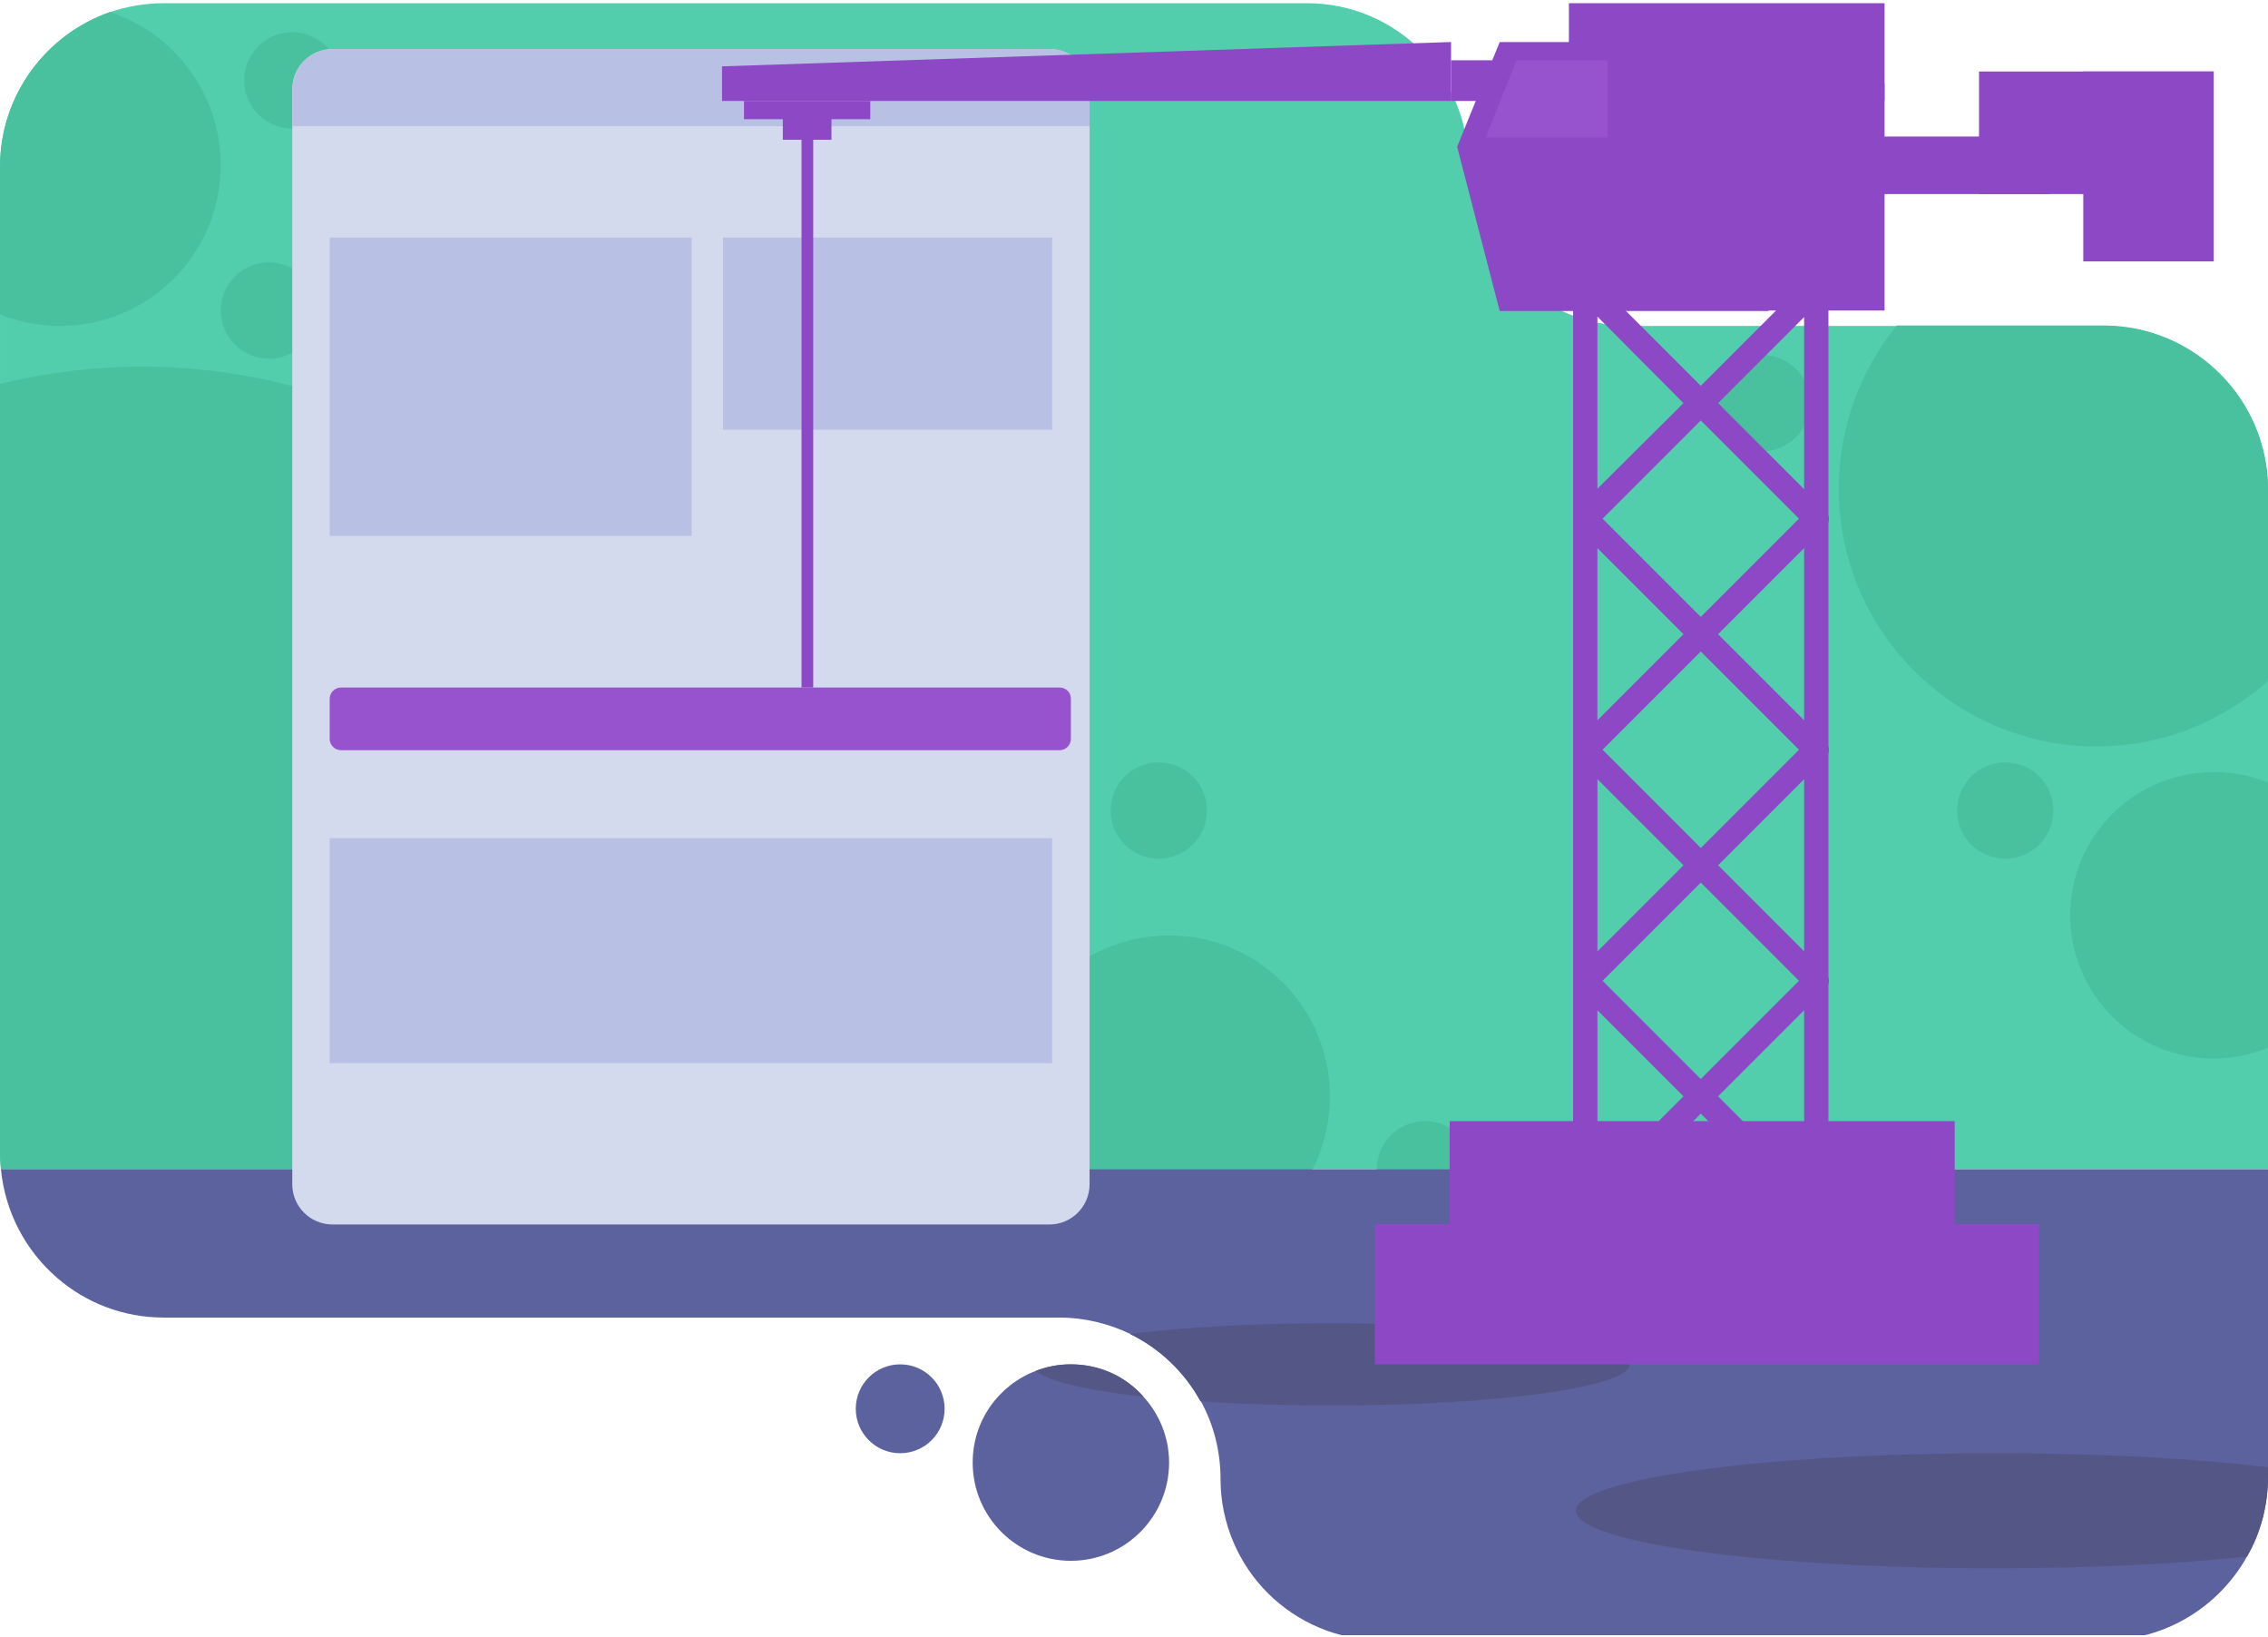 <?xml version="1.0" encoding="UTF-8"?><svg id="Layer_1" xmlns="http://www.w3.org/2000/svg" xmlns:xlink="http://www.w3.org/1999/xlink" viewBox="0 0 485 350"><defs><style>.cls-1{fill:#52cead;}.cls-1,.cls-2,.cls-3,.cls-4,.cls-5,.cls-6{fill-rule:evenodd;}.cls-7{fill:#9752ce;}.cls-8{fill:#545686;}.cls-2,.cls-9{fill:#b8c1e4;}.cls-10,.cls-5{fill:#5c629e;}.cls-3,.cls-11{fill:#49c19f;}.cls-12{clip-path:url(#clippath);}.cls-13{fill:none;}.cls-4,.cls-14{fill:#8d48c5;}.cls-6{fill:#d3daed;}</style><clipPath id="clippath"><rect class="cls-13" x=".002" y=".639" width="484.997" height="348.953"/></clipPath></defs><g class="cls-12"><g><path class="cls-1" d="M450.002,69.686h-101.5c-19,0-34.5-15.4-34.5-34.5S298.502,.686,279.502,.686H35.002c-4,0-7.9,.7-11.5,1.9C9.802,7.386,.002,20.386,.002,35.685V246.686c0,1.1,.1,2.2,.2,3.3H485.002V104.686c0-19.3-15.7-35.001-35-35.001Z"/><path class="cls-3" d="M155.402,203.386c0,16.5-3.2,32.2-9,46.6H.202c-.1-1.1-.2-2.2-.2-3.3V82.086c9.7-2.4,19.9-3.7,30.4-3.7,69.1,0,125,55.9,125,125Z"/><path class="cls-3" d="M47.202,35.286c0,19-15.4,34.4-34.4,34.4-4.5,0-8.8-.9-12.8-2.5v-31.5C.002,20.386,9.802,7.386,23.502,2.586c13.8,4.5,23.7,17.5,23.7,32.7Z"/><path class="cls-11" d="M250.002,268.786c18.998,0,34.4-15.401,34.4-34.4,0-18.998-15.402-34.4-34.4-34.4-18.999,0-34.4,15.402-34.4,34.4,0,18.999,15.401,34.4,34.4,34.4Z"/><path class="cls-3" d="M485.002,104.686v40.9c-9.8,8.7-22.6,14-36.7,14-30.4,0-55.1-24.7-55.1-55.1,0-13.2,4.7-25.4,12.4-34.9h44.4c19.3,.1,35,15.8,35,35.1Z"/><path class="cls-11" d="M247.802,183.586c5.688,0,10.3-4.611,10.3-10.3,0-5.688-4.612-10.3-10.3-10.3-5.689,0-10.3,4.612-10.3,10.3,0,5.689,4.611,10.3,10.3,10.3Z"/><path class="cls-11" d="M428.802,183.586c5.688,0,10.3-4.611,10.3-10.3,0-5.688-4.612-10.3-10.3-10.3-5.689,0-10.3,4.612-10.3,10.3,0,5.689,4.611,10.3,10.3,10.3Z"/><path class="cls-11" d="M57.502,76.686c5.689,0,10.3-4.611,10.3-10.3s-4.612-10.3-10.3-10.3-10.3,4.612-10.3,10.3,4.612,10.3,10.3,10.3Z"/><path class="cls-11" d="M62.502,27.486c5.689,0,10.3-4.611,10.3-10.3s-4.612-10.3-10.3-10.3-10.3,4.611-10.3,10.3,4.612,10.3,10.3,10.3Z"/><path class="cls-11" d="M376.802,96.486c5.688,0,10.3-4.611,10.3-10.3s-4.612-10.3-10.3-10.3c-5.689,0-10.3,4.612-10.3,10.3s4.611,10.3,10.3,10.3Z"/><path class="cls-3" d="M485.002,167.286v56.7c-3.6,1.5-7.5,2.3-11.7,2.3-16.9,0-30.6-13.7-30.6-30.6s13.7-30.6,30.6-30.6c4.2-.1,8.1,.8,11.7,2.2Z"/><path class="cls-11" d="M304.702,260.286c5.689,0,10.3-4.612,10.3-10.3,0-5.689-4.611-10.3-10.3-10.3-5.688,0-10.3,4.611-10.3,10.3,0,5.688,4.612,10.3,10.3,10.3Z"/><path class="cls-14" d="M335.502,.686h67.5V21.585h-67.5V.686Z"/><path class="cls-4" d="M390.301,59.585c1,1,1,2.7,0,3.7l-22.9,22.9,22.9,22.9c.5,.5,.8,1.2,.8,1.8,0,.7-.3,1.4-.8,1.8l-22.9,22.9,22.9,22.9c.5,.5,.8,1.2,.8,1.8s-.3,1.4-.8,1.8l-22.9,22.9,22.9,22.9c.5,.5,.8,1.2,.8,1.8s-.3,1.4-.8,1.8l-22.9,22.9,22.9,22.9c1,1,1,2.7,0,3.7s-2.7,1-3.7,0l-22.9-22.9-22.9,22.9c-.7,.7-1.9,1-2.8,.6-1-.4-1.6-1.4-1.6-2.4V61.385c0-1.1,.6-2,1.6-2.4,1-.4,2.1-.2,2.8,.6l22.9,22.9,22.9-22.9c1-1,2.6-1,3.7,0Zm-30.3,26.6l-18.4-18.5v36.8l18.4-18.3Zm-18.4,31v36.8l18.4-18.4-18.4-18.4Zm22.1,14.7l21-21-21-21-21,21,21,21Zm0,7.4l-21,21,21,21,21-21-21-21Zm-3.7,45.7l-18.4-18.4v36.8l18.4-18.4Zm-18.4,31v36.8l18.4-18.4-18.4-18.4Zm22.1,14.7l21-21-21-21-21,21,21,21Z"/><path class="cls-14" d="M320.702,8.985h57.5v57.5h-57.5l-9.1-35.1,9.1-22.4Z"/><path class="cls-14" d="M367.802,12.886h-57.5v8.7h57.5V12.886Z"/><path class="cls-7" d="M343.802,12.886h-19.5l-6.6,16.5h26.1V12.886Z"/><path class="cls-14" d="M391.002,57.185h-5.2v204.7h5.2V57.185Z"/><path class="cls-14" d="M403.002,17.785h-26.2v48.6h26.2V17.785Z"/><path class="cls-14" d="M473.302,15.285h-50.1v26.2h50.1V15.285Z"/><path class="cls-14" d="M438.402,29.186h-47.4v12.3h47.4v-12.3Z"/><path class="cls-14" d="M473.402,15.285h-27.9V55.885h27.9V15.285Z"/><path class="cls-10" d="M192.502,310.686c5.247,0,9.5-4.254,9.5-9.5,0-5.247-4.253-9.5-9.5-9.5s-9.5,4.253-9.5,9.5c0,5.246,4.253,9.5,9.5,9.5Z"/><path class="cls-5" d="M250.002,312.686c0,11.6-9.4,21-21,21s-21-9.4-21-21c0-9,5.6-16.6,13.5-19.6,2.3-.9,4.8-1.4,7.5-1.4,6.2,0,11.7,2.6,15.5,6.9,3.4,3.7,5.5,8.7,5.5,14.1Z"/><path class="cls-5" d="M485.002,249.985v65.7c0,6.2-1.6,12.1-4.5,17.1-6,10.7-17.4,17.9-30.5,17.9h-154.5c-9.5,0-18.2-3.9-24.4-10.1s-10.1-14.9-10.1-24.4c0-6-1.5-11.7-4.2-16.6-3.4-6.2-8.7-11.3-15.1-14.4-4.6-2.2-9.7-3.5-15.2-3.5H35.002c-8.7,0-16.7-3.2-22.8-8.5-6.7-5.8-11.1-14-12-23.2H485.002Z"/><path class="cls-8" d="M485.002,313.686v2c0,6.2-1.6,12.1-4.5,17.1-15,1.6-33.7,2.5-54,2.5-49.4,0-89.5-5.5-89.5-12.3s40.1-12.3,89.5-12.3c22.4,0,42.8,1.1,58.5,3Z"/><path class="cls-8" d="M244.502,298.586c-12-1.3-20.5-3.3-23-5.5,2.3-.9,4.8-1.4,7.5-1.4,6.2,0,11.7,2.6,15.5,6.9Z"/><path class="cls-8" d="M348.503,291.686c0,4.9-28.6,8.8-63.9,8.8-10,0-19.5-.3-27.9-.9-3.4-6.2-8.7-11.3-15.1-14.4,11.3-1.4,26.4-2.3,43-2.3,35.3,0,63.9,3.9,63.9,8.8Z"/><path class="cls-6" d="M233.002,19.085V253.185c0,4.7-3.8,8.6-8.6,8.6H71.102c-4.7,0-8.6-3.8-8.6-8.6V19.085c0-4.7,3.8-8.6,8.6-8.6H224.502c4.7,0,8.5,3.8,8.5,8.6Z"/><path class="cls-2" d="M233.002,19.085v7.9H62.502v-7.9c0-4.7,3.8-8.6,8.6-8.6H224.502c4.7,0,8.5,3.8,8.5,8.6Z"/><path class="cls-9" d="M147.902,50.785H70.502v63.8h77.4V50.785Z"/><path class="cls-9" d="M225.002,179.186H70.502v48.1H225.002v-48.1Z"/><path class="cls-9" d="M225.002,50.785h-70.4v41.1h70.4V50.785Z"/><path class="cls-14" d="M186.103,21.585v3.9h-8.3v4.4h-10.4v-4.4h-8.3v-3.9h27Z"/><path class="cls-14" d="M173.902,27.686h-2.5v119.3h2.5V27.686Z"/><path class="cls-14" d="M310.302,8.985v12.6H154.402v-7.4l155.9-5.2Z"/><path class="cls-7" d="M226.602,146.985H72.902c-1.3,0-2.4,1.1-2.4,2.4v8.6c0,1.3,1.1,2.4,2.4,2.4H226.602c1.3,0,2.4-1.1,2.4-2.4v-8.6c0-1.4-1.1-2.4-2.4-2.4Z"/><rect class="cls-14" x="310.002" y="239.686" width="108" height="27"/><rect class="cls-14" x="294.002" y="261.686" width="142" height="30"/></g></g></svg>